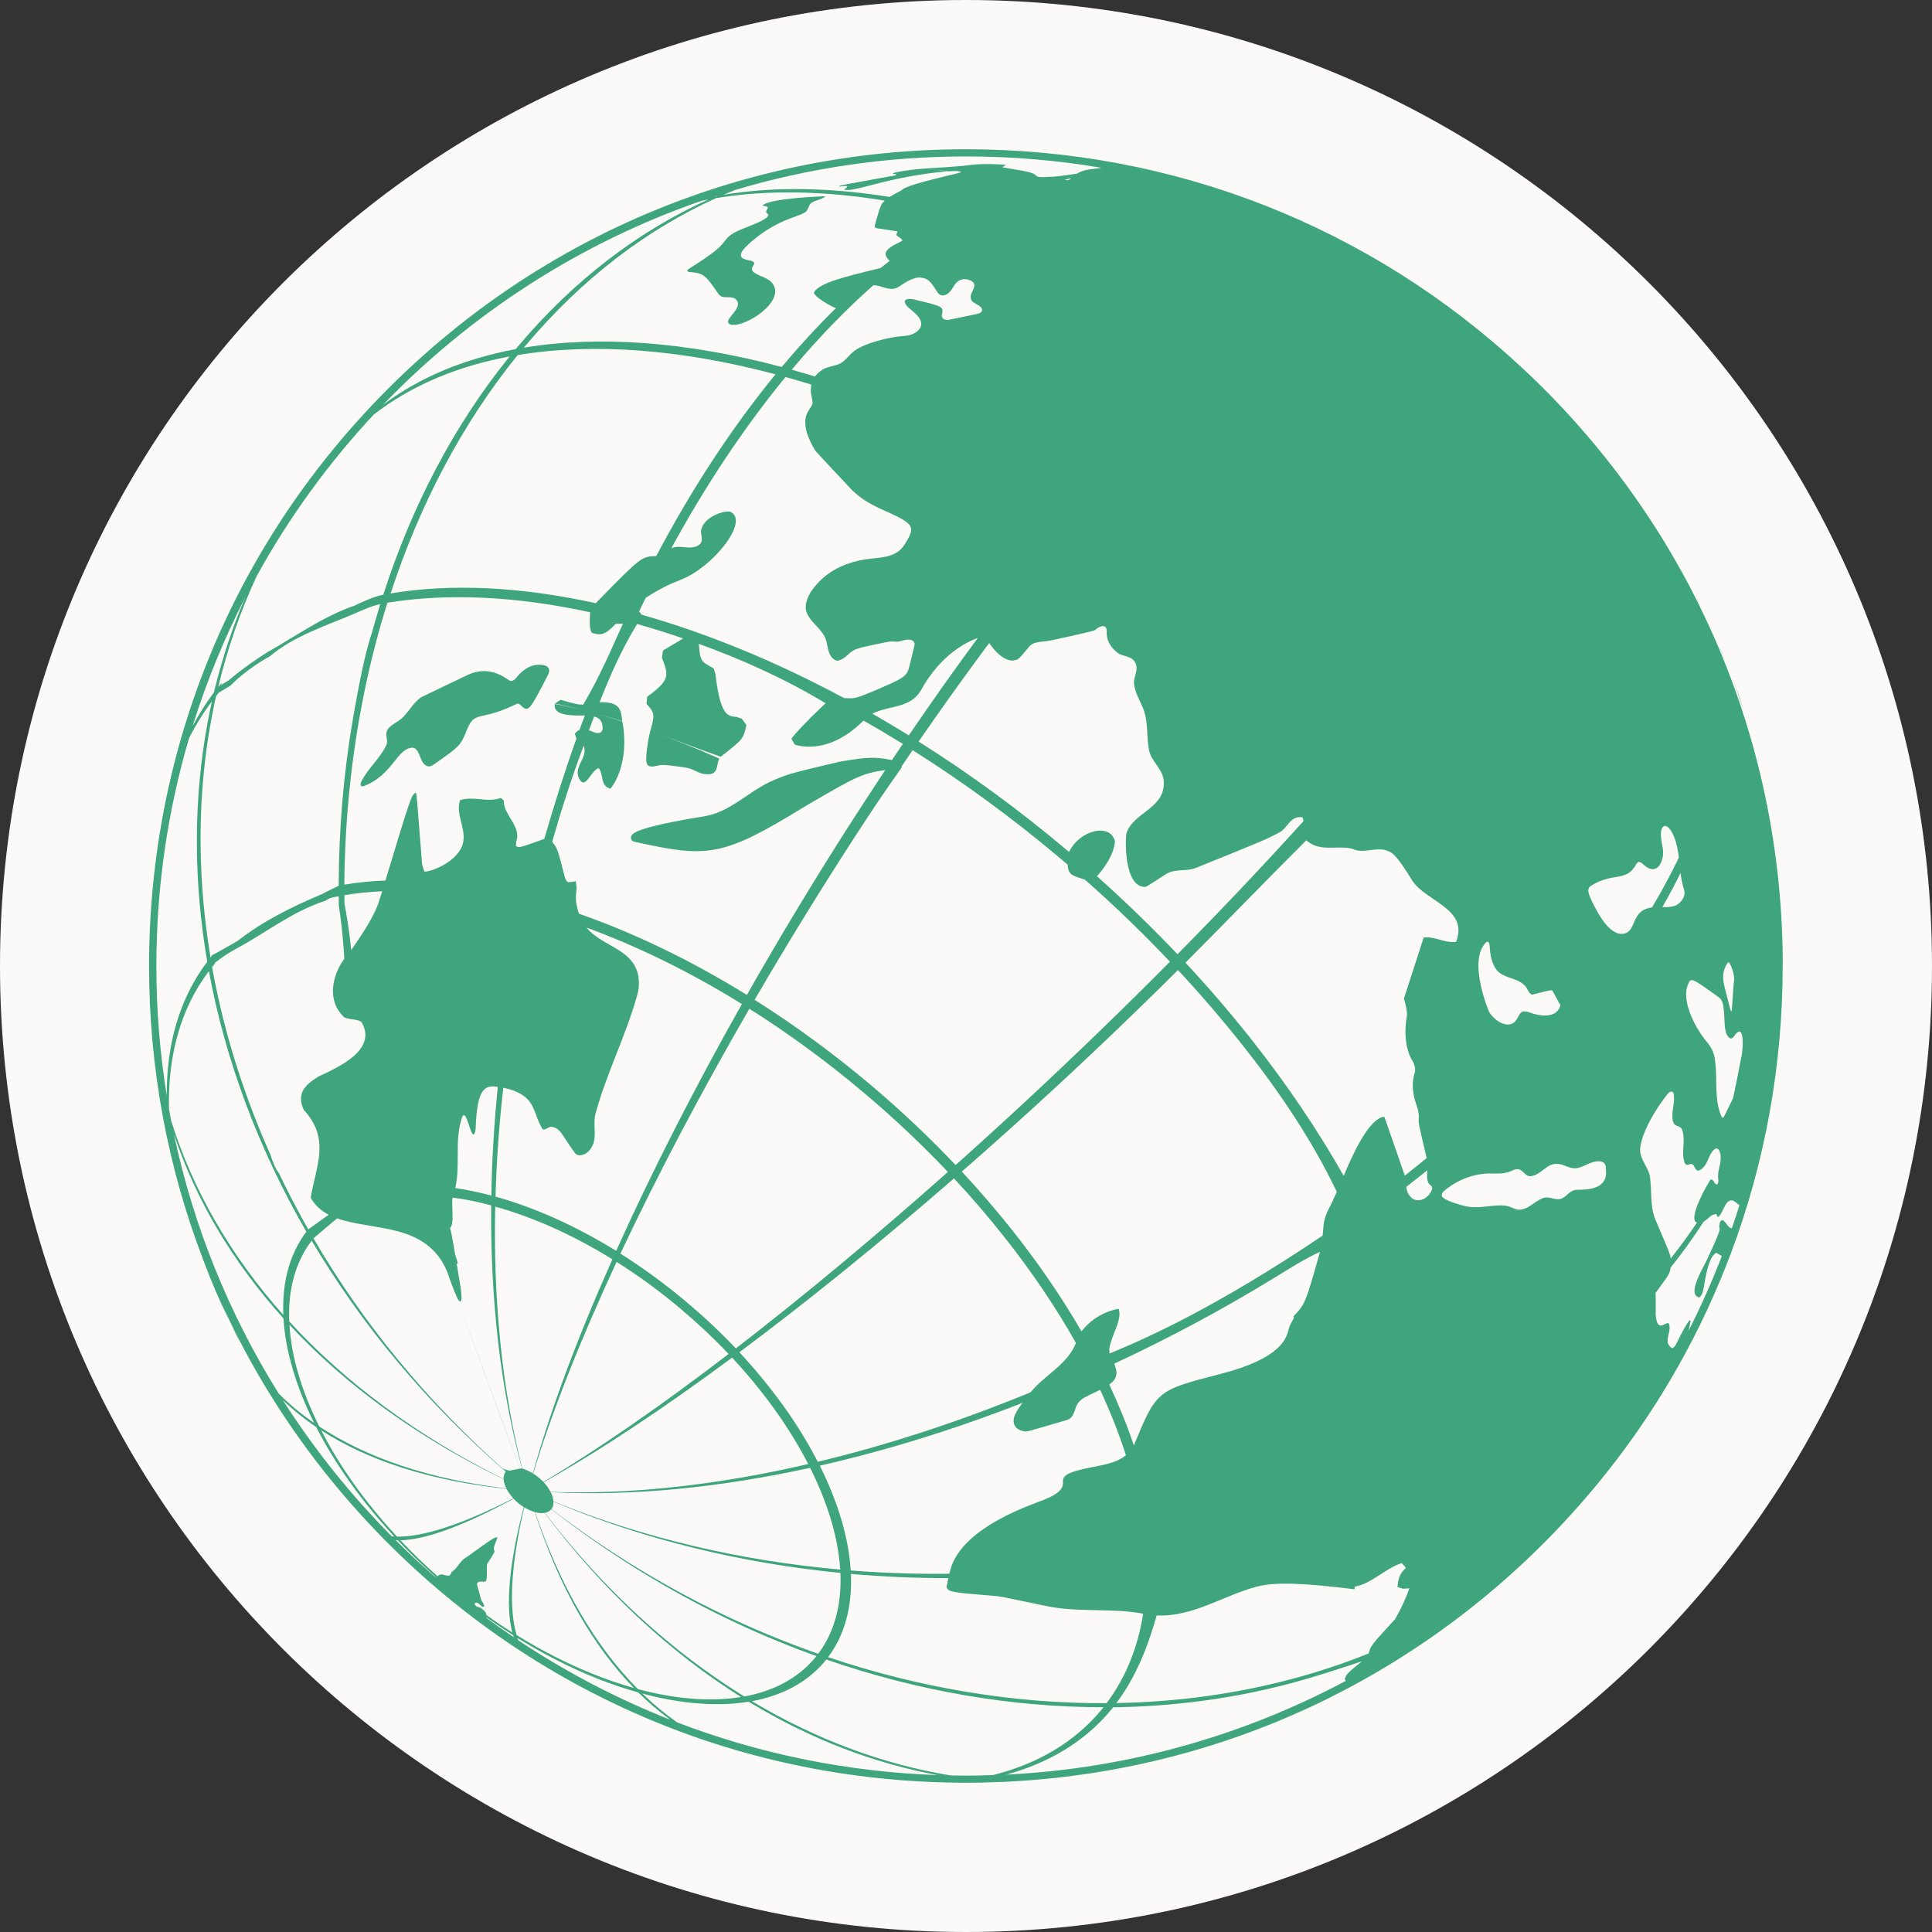 <svg width="32" height="32" viewBox="0 0 32 32" fill="none" xmlns="http://www.w3.org/2000/svg">
<rect x="0" y="0" width="32" height="32" fill="#333333" stroke="none"/>
<path d="M16 32C24.837 32 32 24.837 32 16C32 7.163 24.837 0 16 0C7.163 0 0 7.163 0 16C0 24.837 7.163 32 16 32Z" fill="#FCFAF8"/>
<path d="M28.59 10.985C28.625 11.066 28.658 11.143 28.689 11.218C28.657 11.141 28.622 11.059 28.586 10.974C28.587 10.977 28.589 10.981 28.59 10.985Z" fill="#3FA57C"/>
<path d="M28.975 12.057C28.978 12.066 28.981 12.075 28.984 12.084L28.969 12.033C28.97 12.039 28.972 12.046 28.973 12.051C28.974 12.053 28.975 12.054 28.975 12.057Z" fill="#3FA57C"/>
<path d="M3.986 22.251C3.914 22.106 3.855 21.985 3.805 21.882C3.839 21.957 3.872 22.028 3.904 22.096C3.93 22.149 3.958 22.2 3.986 22.251Z" fill="#3FA57C"/>
<path d="M28.156 10C28.18 10.047 28.201 10.095 28.223 10.143C28.201 10.094 28.178 10.046 28.156 10Z" fill="#3FA57C"/>
<path d="M28.082 9.86C28.11 9.919 28.14 9.981 28.169 10.046C28.143 9.984 28.113 9.922 28.082 9.86Z" fill="#3FA57C"/>
<path d="M28.477 10.714C28.515 10.802 28.552 10.889 28.588 10.973C28.515 10.79 28.474 10.702 28.469 10.691C28.47 10.695 28.471 10.699 28.472 10.702C28.473 10.707 28.475 10.71 28.477 10.714Z" fill="#3FA57C"/>
<path d="M28.823 11.581C28.826 11.587 28.827 11.591 28.828 11.594L28.691 11.218C28.78 11.472 28.847 11.666 28.904 11.83C28.878 11.746 28.847 11.665 28.823 11.581Z" fill="#3FA57C"/>
<path d="M28.828 11.594L28.835 11.611C28.832 11.602 28.83 11.599 28.828 11.594Z" fill="#3FA57C"/>
<path d="M28.926 11.883L28.972 12.033C28.963 12.002 28.951 11.964 28.926 11.883Z" fill="#3FA57C"/>
<path d="M6.398 12.342C6.293 12.567 6.093 12.726 5.983 12.948C5.977 12.959 5.973 12.976 5.973 12.988C5.973 13.03 5.999 13.025 6.018 13.023C6.161 12.969 6.321 12.883 6.525 12.621C6.622 12.498 6.686 12.42 6.782 12.391C6.979 12.331 6.923 12.666 7.098 12.695C7.098 12.695 7.099 12.695 7.099 12.695C7.15 12.691 7.15 12.691 7.391 12.516C7.63 12.346 7.652 12.292 7.733 12.089C7.808 11.903 7.868 11.883 8.008 11.853C8.211 11.807 8.342 11.762 8.545 11.665C8.59 11.643 8.604 11.658 8.648 11.705C8.757 11.796 8.786 11.739 9.064 11.204C9.094 11.145 9.145 11.045 8.986 11.012C8.873 11.002 8.721 11.017 8.557 11.219C8.543 11.236 8.51 11.277 8.469 11.279C8.448 11.279 8.448 11.279 8.383 11.235C8.253 11.147 8.096 11.103 7.964 11.118C7.942 11.12 7.907 11.124 7.858 11.137C7.808 11.15 7.756 11.175 7.725 11.189L6.976 11.548C6.944 11.57 6.917 11.595 6.903 11.609C6.81 11.699 6.748 11.816 6.65 11.902C6.577 11.966 6.479 11.999 6.421 12.082C6.365 12.164 6.438 12.258 6.398 12.342Z" fill="#3FA57C"/>
<path d="M11.383 4.487C11.392 4.499 11.396 4.504 11.435 4.506C11.437 4.506 11.439 4.506 11.44 4.506C11.664 4.527 11.695 4.572 11.9 4.869C11.976 4.974 12.118 4.877 12.197 4.967C12.329 5.116 11.92 5.319 12.11 5.379C12.112 5.38 12.115 5.38 12.117 5.38C12.368 5.412 12.996 4.996 12.804 4.707C12.729 4.595 12.59 4.587 12.492 4.514C12.45 4.483 12.444 4.452 12.471 4.409C12.482 4.392 12.502 4.36 12.486 4.345C12.47 4.33 12.464 4.323 12.393 4.309C12.305 4.291 12.231 4.265 12.296 4.155C12.329 4.1 12.639 3.784 13.081 3.621C13.24 3.563 13.288 3.545 13.335 3.516C13.394 3.479 13.385 3.396 13.443 3.358C13.512 3.312 13.6 3.308 13.668 3.258C13.663 3.255 13.657 3.251 13.652 3.251C13.644 3.251 12.785 3.281 12.64 3.394C12.637 3.397 12.635 3.402 12.634 3.405C12.66 3.422 12.704 3.401 12.72 3.443C12.678 3.51 12.678 3.51 12.728 3.556C12.725 3.617 12.565 3.685 12.4 3.75C12.215 3.823 12.17 3.844 12.099 3.895C12.093 3.9 12.085 3.906 12.079 3.911C12.018 3.961 11.981 4.031 11.925 4.085C11.806 4.199 11.629 4.313 11.424 4.444C11.392 4.464 11.388 4.473 11.383 4.487Z" fill="#3FA57C"/>
<path d="M29.528 15.913C29.516 13.908 29.069 11.971 28.234 10.211C28.081 9.885 27.913 9.566 27.732 9.254C27.621 9.06 27.504 8.869 27.381 8.68C27.357 8.642 27.333 8.604 27.307 8.567C26.806 7.807 26.224 7.093 25.566 6.434C25.446 6.315 25.325 6.198 25.202 6.084C25.2 6.082 25.197 6.08 25.195 6.078C22.686 3.748 19.441 2.472 15.998 2.472C12.385 2.472 8.987 3.879 6.432 6.434C3.876 8.99 2.469 12.387 2.469 16.001C2.469 17.686 2.775 19.323 3.36 20.85L3.377 20.9C3.372 20.885 3.366 20.869 3.36 20.853C3.362 20.855 3.362 20.858 3.363 20.86C3.376 20.891 3.388 20.923 3.4 20.955C3.402 20.958 3.403 20.96 3.404 20.963C3.404 20.964 3.405 20.964 3.405 20.965C3.395 20.943 3.386 20.92 3.377 20.898C3.543 21.327 3.604 21.472 3.803 21.881C3.781 21.833 3.759 21.784 3.736 21.734C3.736 21.734 3.736 21.735 3.737 21.735C3.839 21.953 3.948 22.169 4.062 22.382C4.089 22.433 4.116 22.483 4.144 22.534C4.713 23.561 5.42 24.52 6.255 25.386C6.28 25.412 6.305 25.438 6.33 25.464C6.364 25.498 6.397 25.531 6.43 25.565C6.647 25.781 6.869 25.989 7.096 26.189C7.626 26.653 8.186 27.072 8.772 27.443C8.772 27.443 8.773 27.443 8.773 27.443C9.672 28.013 10.631 28.471 11.634 28.812C11.677 28.826 11.72 28.841 11.763 28.855C13.018 29.267 14.34 29.495 15.695 29.524C15.776 29.525 15.857 29.527 15.938 29.527C15.957 29.528 15.976 29.528 15.996 29.528C16.171 29.528 16.345 29.525 16.519 29.517C16.595 29.515 16.67 29.512 16.746 29.507C18.572 29.408 20.329 28.948 21.937 28.162C22.002 28.13 22.067 28.097 22.131 28.064C22.198 28.03 22.265 27.995 22.332 27.96C23.508 27.335 24.596 26.533 25.564 25.565C26.448 24.68 27.195 23.696 27.793 22.636C28.133 22.034 28.425 21.407 28.668 20.762C29.232 19.261 29.526 17.654 29.527 16.003V16C29.528 15.971 29.528 15.942 29.528 15.913ZM28.66 16.721C28.66 16.72 28.66 16.72 28.66 16.72C28.66 16.72 28.66 16.719 28.659 16.719V16.718C28.659 16.718 28.659 16.718 28.659 16.718C28.659 16.718 28.659 16.718 28.659 16.717C28.635 16.624 28.603 16.498 28.579 16.405C28.552 16.301 28.517 16.171 28.565 16.043C28.584 15.992 28.615 15.947 28.619 15.943C28.649 15.91 28.713 16.093 28.722 16.19C28.724 16.205 28.724 16.222 28.715 16.3C28.711 16.336 28.711 16.336 28.686 16.71C28.683 16.742 28.681 16.745 28.676 16.751C28.67 16.748 28.667 16.746 28.661 16.721C28.66 16.721 28.66 16.721 28.66 16.721C28.66 16.721 28.66 16.721 28.66 16.721ZM28.562 16.89C28.568 17.016 28.575 17.134 28.639 17.187C28.709 17.244 28.735 17.1 28.802 17.087C28.876 17.073 28.876 17.31 28.848 17.478C28.847 17.483 28.722 18.125 28.71 18.167C28.701 18.201 28.701 18.201 28.569 18.467C28.551 18.504 28.551 18.504 28.534 18.514C28.501 18.494 28.474 18.389 28.455 18.303C28.404 18.031 28.449 17.752 28.392 17.481C28.39 17.477 28.39 17.471 28.388 17.467C28.359 17.376 28.335 17.334 28.258 17.242C28.109 17.063 27.838 16.601 27.957 16.309C28.008 16.187 28.008 16.187 28.466 16.517C28.535 16.57 28.549 16.622 28.562 16.89ZM28.444 19.618C28.385 19.624 28.391 19.519 28.33 19.541C28.318 19.546 27.934 20.198 28.108 20.25C27.973 20.45 27.828 20.648 27.673 20.845C27.661 20.769 27.661 20.769 27.433 20.235C27.317 19.989 27.369 19.718 27.323 19.461C27.322 19.459 27.322 19.458 27.322 19.456C27.278 19.3 27.142 19.176 27.169 18.997C27.206 18.752 27.37 18.473 27.501 18.281C27.564 18.19 27.627 18.113 27.627 18.112C27.671 18.064 27.713 18.074 27.721 18.116C27.745 18.239 27.699 18.359 27.699 18.48C27.7 18.623 27.747 18.639 27.789 18.652C27.825 18.665 27.85 18.677 27.866 18.728C27.918 18.892 27.85 19.061 27.893 19.225C27.895 19.233 27.898 19.243 27.9 19.251C27.903 19.263 27.912 19.278 27.922 19.285C27.958 19.315 27.992 19.263 28.028 19.282C28.072 19.305 28.068 19.368 28.116 19.388C28.127 19.392 28.144 19.387 28.154 19.381C28.291 19.31 28.285 19.141 28.385 19.045C28.441 18.99 28.484 19.043 28.497 19.121C28.517 19.25 28.452 19.37 28.456 19.497C28.463 19.542 28.469 19.58 28.444 19.618ZM15.999 29.41C15.914 29.41 15.83 29.409 15.745 29.407C14.629 29.224 13.517 28.812 12.454 28.177C12.949 28.086 13.363 27.871 13.656 27.524C13.666 27.511 13.676 27.5 13.686 27.487C15.212 28.015 16.769 28.278 18.277 28.277C18.26 28.299 18.244 28.32 18.226 28.34C17.78 28.869 17.17 29.219 16.446 29.401C16.297 29.407 16.148 29.41 15.999 29.41ZM7.983 26.647C7.953 26.625 7.939 26.621 7.92 26.616C7.878 26.604 7.861 26.587 7.863 26.555C7.926 26.515 7.954 26.615 8.011 26.615C8.013 26.612 8.016 26.61 8.019 26.607C8.017 26.571 8.003 26.55 7.972 26.506L7.903 26.252C7.892 26.191 7.962 26.195 8 26.197C8.065 26.2 8.065 26.2 8.064 25.939C8.066 25.91 8.068 25.903 8.083 25.88C8.199 25.703 8.199 25.703 8.184 25.674C8.169 25.647 8.183 25.612 8.234 25.483C8.237 25.477 8.238 25.468 8.239 25.461C8.174 25.47 8.174 25.47 7.739 25.784C7.728 25.791 7.716 25.797 7.705 25.805C7.616 25.863 7.579 25.969 7.492 26.028C7.468 26.043 7.472 26.077 7.447 26.093C7.438 26.098 7.428 26.104 7.385 26.093C7.301 26.072 7.292 26.069 7.247 26.107C7.029 25.914 6.824 25.715 6.633 25.512C7.04 25.503 7.664 25.28 8.508 24.824C8.53 24.848 8.554 24.87 8.579 24.892C8.611 24.918 8.643 24.942 8.675 24.962C8.428 25.911 8.373 26.602 8.485 27.04C8.342 26.948 8.198 26.852 8.055 26.75C8.056 26.737 8.056 26.703 7.983 26.647ZM4.692 21.779C3.817 20.796 3.193 19.708 2.837 18.569C2.824 18.503 2.811 18.438 2.8 18.372C2.8 18.372 2.8 18.372 2.799 18.371C2.778 17.491 2.989 16.706 3.46 16.085C3.731 17.55 4.274 19.015 5.074 20.401C4.793 20.774 4.671 21.247 4.692 21.779ZM6.19 6.867C6.814 6.383 7.577 6.065 8.441 5.904C7.516 7.045 6.819 8.389 6.348 9.85C6.258 9.867 6.142 9.908 6.008 9.968C5.963 9.988 5.916 10.009 5.868 10.033C5.356 10.208 4.915 10.528 4.423 10.806C4.379 10.834 4.335 10.862 4.291 10.892C4.116 11.008 3.948 11.134 3.784 11.271C3.74 11.298 3.699 11.322 3.663 11.345C3.672 11.31 3.68 11.274 3.689 11.239C3.683 11.263 3.677 11.287 3.671 11.311C3.655 11.33 3.639 11.349 3.623 11.369C3.621 11.37 3.618 11.372 3.616 11.373C3.767 10.746 3.977 10.135 4.248 9.549C4.248 9.548 4.249 9.547 4.249 9.547C4.784 8.574 5.437 7.675 6.19 6.867ZM11.735 3.303C10.585 3.822 9.512 4.631 8.578 5.739C8.565 5.754 8.553 5.768 8.541 5.783C7.701 5.939 6.959 6.244 6.346 6.703C7.798 5.196 9.598 4.027 11.617 3.327C11.656 3.319 11.695 3.311 11.735 3.303ZM12.178 3.146C13.389 2.785 14.671 2.591 15.999 2.591C16.763 2.591 17.512 2.655 18.242 2.779C18.107 2.807 17.962 2.795 17.84 2.876C17.729 2.891 17.617 2.911 17.447 2.927C17.359 2.924 17.271 2.946 17.183 2.926C17.1 2.854 17.1 2.854 16.602 2.771C16.62 2.758 16.644 2.741 16.663 2.729C16.54 2.72 16.307 2.709 16.134 2.726C15.946 2.749 15.908 2.755 15.319 2.792H15.319C15.088 2.807 14.812 2.85 14.782 2.874C14.792 2.88 14.792 2.88 14.811 2.881C14.812 2.882 14.814 2.882 14.824 2.883C14.831 2.884 14.841 2.886 14.847 2.89C14.842 2.9 14.838 2.907 14.739 2.921C13.921 3.069 13.921 3.069 13.897 3.083C13.899 3.085 13.902 3.088 13.901 3.09C13.907 3.09 13.916 3.089 13.923 3.088C14.016 3.074 14.022 3.079 14.034 3.091C14.031 3.098 14.024 3.105 14.019 3.11C13.998 3.124 13.996 3.126 13.985 3.135C13.988 3.139 13.995 3.143 14 3.145C14.063 3.152 14.147 3.142 14.428 3.067C14.877 2.947 15.299 2.87 15.68 2.84C15.591 2.826 15.503 2.814 15.416 2.803C15.505 2.814 15.598 2.825 15.706 2.838C15.854 2.829 15.854 2.829 15.925 2.848C15.912 2.853 15.896 2.859 15.881 2.865C15.242 3.017 15.036 3.078 14.938 3.142C14.941 3.142 14.946 3.143 14.95 3.143C14.883 3.177 14.796 3.224 14.733 3.262C13.744 3.103 12.815 3.088 11.984 3.226C12.048 3.199 12.113 3.172 12.178 3.146ZM27.525 13.961C27.5 13.828 27.505 13.74 27.543 13.697C27.607 13.625 27.76 13.784 27.807 14.205C27.678 14.475 27.529 14.751 27.363 15.029C27.204 15.055 27.131 15.115 27.064 15.277C27.028 15.364 26.991 15.455 26.88 15.467C26.791 15.478 26.648 15.427 26.474 15.13C26.278 14.781 26.297 14.746 26.323 14.697C26.329 14.686 26.469 14.572 26.74 14.531C26.943 14.5 27 14.461 27.072 14.362C27.072 14.361 27.072 14.36 27.073 14.359C27.074 14.359 27.075 14.358 27.075 14.357C27.075 14.357 27.075 14.356 27.076 14.355L27.078 14.353C27.078 14.352 27.079 14.351 27.079 14.351C27.08 14.35 27.08 14.349 27.08 14.348C27.081 14.347 27.081 14.346 27.082 14.346C27.083 14.345 27.083 14.344 27.083 14.343C27.133 14.25 27.156 14.259 27.243 14.338C27.327 14.415 27.444 14.427 27.505 14.299C27.566 14.173 27.549 14.084 27.525 13.961ZM27.835 14.459C27.841 14.502 27.858 14.631 27.89 14.721C27.919 14.811 27.891 14.893 27.804 14.967C27.734 15.029 27.613 15.026 27.534 15.025C27.643 14.835 27.743 14.646 27.835 14.459ZM25.711 16.406C25.756 16.487 25.801 16.569 25.846 16.651C25.765 16.936 25.349 16.775 25.345 16.773C25.222 16.728 25.19 16.75 25.138 16.856C25.033 17.072 24.785 16.945 24.667 16.766C24.662 16.759 24.333 15.984 24.578 15.65C24.629 15.581 24.646 15.598 24.652 15.604C24.667 15.619 24.672 15.646 24.674 15.683C24.687 15.921 24.759 16.032 24.8 16.078C24.928 16.216 25.148 16.191 25.27 16.342C25.305 16.385 25.316 16.444 25.369 16.473C25.374 16.476 25.374 16.476 25.47 16.452C25.673 16.4 25.673 16.4 25.711 16.406ZM23.32 19.766C23.32 19.765 23.32 19.765 23.32 19.765V19.764C23.306 19.731 23.3 19.709 23.291 19.659C23.409 19.568 23.526 19.476 23.642 19.382L23.641 19.396C23.634 19.496 23.634 19.533 23.656 19.586C23.666 19.608 23.671 19.612 23.693 19.63C23.713 19.648 23.729 19.661 23.719 19.696C23.676 19.852 23.438 19.984 23.322 19.766C23.321 19.766 23.321 19.766 23.32 19.766C23.321 19.766 23.321 19.766 23.32 19.766ZM23.581 15.527L23.253 16.541C23.279 16.624 23.309 16.74 23.303 16.826C23.294 16.872 23.216 17.28 23.397 17.576C23.427 17.62 23.444 17.695 23.438 17.749C23.357 17.994 23.424 18.192 23.468 18.323C23.488 18.374 23.5 18.448 23.5 18.502C23.491 18.594 23.491 18.594 23.63 19.181C23.511 19.279 23.39 19.376 23.268 19.472C23.268 19.471 23.015 18.74 22.929 18.497C22.658 18.52 22.366 19.215 22.256 19.476C21.829 18.721 21.316 17.961 20.725 17.213C20.387 16.785 20.024 16.362 19.635 15.945C20.32 15.259 20.984 14.567 21.637 13.918C21.861 14.121 22.146 13.996 22.396 14.058C22.596 14.156 22.816 14.002 23.015 14.107C23.063 14.131 23.142 14.173 23.388 14.58C23.613 14.934 24.334 15.05 24.117 15.601C23.93 15.623 23.765 15.508 23.581 15.527ZM21.431 21.829C21.397 21.891 21.356 21.966 21.348 22.001C21.31 22.161 21.234 22.495 20.211 22.758C19.158 23.029 19.158 23.029 18.78 23.94C18.669 23.609 18.532 23.272 18.373 22.932C18.54 22.82 18.494 22.69 18.456 22.586C19.37 22.161 20.264 21.682 21.12 21.157C21.376 21 21.628 20.84 21.864 20.734C21.62 21.594 21.62 21.594 21.423 21.805C21.425 21.813 21.428 21.821 21.431 21.829ZM17.606 24.573C17.597 24.727 17.385 24.807 17.16 24.891C15.879 25.371 15.763 25.894 15.725 26.066C15.18 26.073 14.634 26.055 14.091 26.012C14.058 25.475 13.881 24.883 13.579 24.276C14.69 24.024 15.82 23.672 16.936 23.236C16.895 23.292 16.839 23.368 16.81 23.436C16.75 23.583 16.82 23.692 16.985 23.709C17.019 23.712 17.019 23.712 17.666 23.521C17.816 23.478 17.786 23.312 17.869 23.223C17.93 23.158 17.952 23.148 18.222 23.02C18.392 23.387 18.535 23.749 18.649 24.104C18.522 24.205 18.375 24.247 18.113 24.296C17.599 24.395 17.601 24.458 17.606 24.573ZM8.438 24.359C8.439 24.359 8.44 24.359 8.44 24.36C8.441 24.359 8.441 24.359 8.442 24.358C8.441 24.359 8.44 24.359 8.438 24.359C8.387 24.347 8.342 24.333 8.32 24.313C8.34 24.331 8.36 24.35 8.381 24.369C8.38 24.369 8.379 24.371 8.379 24.371C7.069 23.215 6.002 21.903 5.192 20.511C5.195 20.506 5.43 20.31 5.584 20.18C6.174 20.392 7.066 20.245 7.407 21.064C7.461 21.222 7.517 21.375 7.577 21.505C7.578 21.506 7.578 21.508 7.579 21.509C7.858 22.294 8.2 23.235 8.607 24.313C8.608 24.313 8.608 24.313 8.608 24.313C8.239 23.33 7.896 22.396 7.58 21.512C7.601 21.547 7.625 21.578 7.638 21.539C7.649 21.504 7.645 21.426 7.626 21.309C7.601 21.155 7.58 21.027 7.562 20.918C7.602 20.972 7.579 20.896 7.539 20.783C7.481 20.438 7.466 20.363 7.451 20.342C7.537 20.282 7.467 19.933 7.499 19.836C7.705 19.863 7.918 19.906 8.136 19.965C8.121 21.509 8.285 22.988 8.645 24.32C8.638 24.319 8.517 24.343 8.442 24.358C8.441 24.358 8.441 24.358 8.441 24.358C8.441 24.358 8.441 24.358 8.44 24.358C8.439 24.358 8.438 24.358 8.438 24.359C8.414 24.364 8.394 24.368 8.387 24.369C8.393 24.369 8.409 24.366 8.438 24.359ZM3.556 15.95C3.621 15.898 3.688 15.851 3.756 15.806C3.806 15.774 3.856 15.745 3.907 15.716C4.393 15.46 4.834 15.099 5.385 14.921C5.439 14.891 5.47 14.873 5.471 14.873C5.517 14.862 5.563 14.853 5.61 14.844C5.611 14.895 5.611 14.946 5.612 14.997C5.627 15.096 5.652 15.275 5.671 15.472C5.678 15.538 5.684 15.606 5.689 15.674C5.695 15.742 5.699 15.809 5.702 15.875C5.702 15.877 5.702 15.879 5.703 15.882C5.698 15.887 5.693 15.894 5.689 15.9C5.66 15.939 5.635 15.981 5.613 16.026C5.591 16.07 5.572 16.115 5.557 16.162C5.482 16.393 5.5 16.647 5.676 16.823C5.716 16.903 5.956 16.863 5.996 16.943C6.237 17.384 5.636 17.665 5.276 17.83C5.221 17.864 5.171 17.898 5.127 17.935C5.084 17.972 5.048 18.011 5.022 18.055C4.954 18.185 4.994 18.305 5.034 18.386C5.475 18.867 5.235 19.308 5.146 19.839C5.174 19.89 5.208 19.934 5.245 19.973C5.302 20.034 5.37 20.081 5.444 20.12C5.326 20.204 5.106 20.36 5.105 20.362C4.96 20.107 4.825 19.85 4.697 19.591C4.672 19.539 4.647 19.487 4.622 19.435C4.553 19.347 4.513 19.227 4.478 19.122C4.451 19.062 4.425 19.002 4.399 18.942C4.374 18.882 4.348 18.822 4.323 18.762C3.95 17.859 3.678 16.938 3.513 16.017C3.528 16 3.543 15.982 3.557 15.964C3.557 15.965 3.558 15.966 3.558 15.967C3.559 15.966 3.559 15.966 3.559 15.966C3.557 15.961 3.556 15.955 3.556 15.95ZM16.264 5.116C16.285 5.171 16.21 5.193 16.181 5.2L15.712 5.298C15.688 5.302 15.685 5.302 15.646 5.293C15.599 5.267 15.591 5.243 15.606 5.184C15.634 5.076 15.567 5.061 15.129 4.958C15.03 4.936 14.875 4.962 15.104 5.143C15.272 5.275 15.303 5.391 15.195 5.485C15.115 5.555 15.007 5.563 14.942 5.567C14.73 5.582 14.315 5.685 14.146 5.815C14.048 5.891 13.985 6.011 13.854 6.045C13.66 6.096 13.652 6.097 13.571 6.161C13.538 6.187 13.512 6.219 13.498 6.236C13.369 6.197 13.24 6.159 13.114 6.124C13.125 6.109 13.138 6.095 13.15 6.08C13.583 5.567 14.023 5.116 14.464 4.726C14.609 4.72 14.747 4.848 14.896 4.744C15.048 4.637 15.166 4.588 15.244 4.597C15.379 4.612 15.409 4.658 15.534 4.85C15.581 4.918 15.698 4.92 15.792 4.749C15.91 4.535 16.101 4.66 16.103 4.662C16.194 4.733 16.084 4.824 16.078 4.906C16.065 5.038 16.226 5.024 16.264 5.116ZM18.122 10.443C18.144 10.434 18.167 10.413 18.184 10.399C18.191 10.396 18.346 10.298 18.331 10.486C18.329 10.637 18.429 10.749 18.513 10.815C18.607 10.881 18.75 10.858 18.808 10.985C18.862 11.103 18.771 11.211 18.783 11.325C18.8 11.486 18.893 11.618 18.946 11.766C18.951 11.78 18.956 11.799 18.96 11.812C19.016 12.014 18.991 12.224 19.032 12.428C19.071 12.62 19.266 12.739 19.276 12.945C19.298 13.393 18.781 13.449 18.66 13.793C18.636 13.864 18.609 14.691 18.962 14.69C18.985 14.69 18.985 14.69 19.309 14.48C19.464 14.381 19.651 14.44 19.812 14.374C20.977 13.902 20.977 13.902 21.2 13.782C21.331 13.711 21.373 13.502 21.574 13.538C21.583 13.555 21.589 13.582 21.588 13.602C20.928 14.332 20.228 15.071 19.503 15.805C19.085 15.365 18.639 14.932 18.168 14.512L18.181 14.498C18.467 14.177 18.467 13.937 18.467 13.935C18.394 13.626 17.883 13.744 17.707 14.111C17.701 14.106 17.695 14.101 17.689 14.096C16.883 13.415 16.052 12.81 15.215 12.282C15.6 11.725 15.991 11.179 16.385 10.649L16.389 10.656C16.544 10.884 16.696 10.951 16.785 10.939C16.867 10.927 16.867 10.927 17.034 10.725C17.101 10.644 17.147 10.639 17.366 10.615C17.396 10.612 18.057 10.467 18.122 10.443ZM17.636 2.975C17.672 2.967 17.708 2.959 17.743 2.952C17.703 2.983 17.692 2.991 17.651 2.98C17.646 2.979 17.643 2.978 17.636 2.975ZM8.336 18.017C8.404 18.031 8.609 18.072 8.739 18.208C8.874 18.349 8.881 18.556 8.994 18.709C9.052 18.714 9.091 18.65 9.152 18.666C9.194 18.677 9.25 18.692 9.318 18.796C9.533 19.123 9.533 19.123 9.579 19.132C9.673 19.15 9.782 19.07 9.825 18.948C9.883 18.784 9.818 18.61 9.864 18.445C10.042 17.789 10.354 17.181 10.541 16.528C10.566 16.442 10.58 16.383 10.582 16.317C10.604 15.718 9.982 15.704 9.718 15.365C10.56 15.674 11.427 16.097 12.288 16.63C11.499 18.029 10.791 19.416 10.206 20.718C9.532 20.302 8.85 19.998 8.207 19.82C8.224 19.227 8.267 18.625 8.336 18.017ZM8.138 19.802C7.935 19.748 7.735 19.707 7.541 19.677C7.63 19.294 7.523 18.893 7.651 18.513C7.691 18.395 7.74 18.55 7.773 18.652C7.813 18.779 7.827 18.786 7.839 18.792C7.871 18.78 7.877 18.716 7.879 18.679C7.901 18.002 8.045 17.972 8.245 18.002C8.184 18.609 8.148 19.209 8.138 19.802ZM12.412 16.708C13.054 17.113 13.691 17.578 14.31 18.101C14.809 18.521 15.273 18.961 15.7 19.411C14.501 20.476 13.309 21.469 12.188 22.334C11.94 22.072 11.67 21.817 11.379 21.573C11.02 21.269 10.649 20.999 10.276 20.764C10.883 19.475 11.608 18.098 12.412 16.708ZM15.801 19.518C16.099 19.838 16.378 20.163 16.637 20.492C17.095 21.07 17.491 21.659 17.821 22.244C17.674 22.611 17.302 22.772 17.07 23.061C15.898 23.543 14.711 23.932 13.545 24.212C13.332 23.796 13.059 23.375 12.732 22.963C12.581 22.772 12.419 22.583 12.247 22.397C13.385 21.549 14.591 20.571 15.801 19.518ZM14.421 17.969C13.794 17.441 13.149 16.97 12.499 16.56C13.036 15.637 13.608 14.708 14.201 13.795C14.424 13.452 14.65 13.111 14.939 12.707L14.933 12.694C14.994 12.604 15.055 12.514 15.116 12.425C15.948 12.95 16.774 13.552 17.576 14.23C17.612 14.26 17.647 14.29 17.683 14.321C17.693 14.48 17.738 14.499 17.969 14.569C18.469 15.01 18.939 15.465 19.378 15.929C18.994 16.317 18.601 16.704 18.205 17.087C17.423 17.844 16.624 18.586 15.828 19.297C15.396 18.84 14.926 18.396 14.421 17.969ZM15.053 12.18C14.851 12.056 14.65 11.936 14.45 11.821C14.716 11.68 15.083 11.743 15.26 11.422C15.585 10.836 16.021 10.628 16.195 10.567C15.809 11.09 15.428 11.629 15.053 12.18ZM13.438 6.37C13.424 6.461 13.426 6.498 13.447 6.592C13.469 6.684 13.459 6.702 13.404 6.783C13.359 6.85 13.239 7.029 13.504 7.465C13.514 7.482 14.117 8.122 14.121 8.127C14.265 8.257 14.358 8.318 14.552 8.413C15.136 8.675 15.185 8.697 14.986 9.014C14.865 9.208 14.679 9.227 14.443 9.251C13.997 9.296 13.662 9.474 13.446 9.781C13.35 9.918 13.331 10.052 13.354 10.123C13.361 10.145 13.372 10.174 13.383 10.194C13.458 10.322 13.583 10.408 13.655 10.537C13.725 10.661 13.685 10.832 13.822 10.928C13.896 10.979 14.009 10.876 14.047 10.842C14.155 10.744 14.155 10.744 14.671 10.638C14.748 10.623 14.761 10.624 14.813 10.627C14.872 10.633 14.883 10.629 14.94 10.612C14.985 10.599 15.123 10.561 15.149 10.659C15.152 10.674 15.152 10.674 15.058 11.053C15.02 11.207 14.956 11.239 14.471 11.446C14.16 11.572 14.16 11.572 13.98 11.562C12.842 10.951 11.709 10.488 10.623 10.18C10.613 10.156 10.609 10.153 10.585 10.129C10.62 10.053 10.658 9.977 10.695 9.902C10.931 9.75 11.069 9.685 11.288 9.597C11.802 9.398 12.426 8.626 12.096 8.476C11.984 8.452 11.661 8.562 11.614 8.775C11.595 8.861 11.672 8.967 11.568 9.032C11.427 9.119 11.263 9.014 11.119 9.081C11.68 8.051 12.314 7.094 13.011 6.244C13.154 6.284 13.296 6.326 13.438 6.37ZM10.87 9.209L10.869 9.21C10.623 9.219 10.623 9.219 9.899 9.958C9.89 9.967 9.878 9.98 9.869 9.991C8.636 9.719 7.481 9.66 6.47 9.829C6.948 8.367 7.649 7.023 8.574 5.881C9.829 5.673 11.289 5.786 12.845 6.2C12.111 7.096 11.449 8.113 10.87 9.209ZM9.774 10.141C9.764 10.376 9.764 10.376 9.799 10.48C9.926 10.518 10.004 10.542 10.199 10.332C10.233 10.331 10.278 10.331 10.311 10.33L10.316 10.335C10.119 10.766 9.934 11.208 9.66 11.671C9.571 11.671 9.571 11.671 9.286 11.591C9.258 11.609 9.22 11.633 9.192 11.651C9.558 11.731 9.93 11.831 10.306 11.943C10.285 11.751 10.271 11.623 9.931 11.631C10.101 11.204 10.28 10.783 10.553 10.335C10.805 10.407 11.06 10.486 11.316 10.575C11.216 10.634 11.082 10.714 10.981 10.774C10.976 10.811 10.97 10.86 10.964 10.897C11.075 11.184 11.104 11.261 10.72 11.54C10.717 11.575 10.711 11.622 10.708 11.657C10.816 11.78 10.846 11.812 10.802 11.996L10.771 12.105C10.766 12.122 10.76 12.145 10.757 12.162C10.756 12.166 10.668 12.586 10.72 12.661C10.756 12.711 10.812 12.7 10.905 12.679C10.961 12.667 11.004 12.668 11.124 12.682C11.411 12.718 11.411 12.718 11.536 12.777C11.58 12.798 11.661 12.836 11.765 12.821C11.903 12.801 11.863 12.649 11.916 12.565C11.541 12.397 11.169 12.248 10.8 12.116C11.169 12.247 11.541 12.396 11.938 12.534C12.312 12.24 12.312 12.24 12.363 12.009C12.34 11.978 12.309 11.935 12.286 11.903C12.285 11.903 12.284 11.903 12.199 11.874C12.062 11.866 11.933 11.859 11.855 11.202C11.852 11.162 11.833 11.11 11.822 11.072C11.627 10.964 11.627 10.964 11.592 10.836L11.574 10.664C12.28 10.92 12.998 11.239 13.674 11.648C13.671 11.65 13.256 12.039 13.108 12.234C13.124 12.263 13.145 12.302 13.161 12.331C13.183 12.339 13.706 12.534 14.302 11.935C14.52 12.058 14.737 12.187 14.954 12.321C14.894 12.41 14.833 12.5 14.774 12.589C14.486 12.533 14.373 12.537 13.907 12.616C13.042 12.821 13.042 12.821 12.737 12.957C12.373 13.135 12.083 13.453 11.662 13.521C10.498 13.711 10.468 13.808 10.452 13.86C10.441 13.91 10.478 13.93 10.495 13.939C11.723 14.212 11.958 14.198 13.3 13.377L13.402 13.316C14.17 12.87 14.268 12.812 14.663 12.754C14.456 13.066 14.251 13.381 14.048 13.697C13.462 14.615 12.899 15.548 12.371 16.479C11.438 15.902 10.498 15.451 9.589 15.134C9.531 14.945 9.531 14.897 9.55 14.712C9.547 14.677 9.541 14.63 9.537 14.595C9.497 14.607 9.44 14.612 9.399 14.61C9.388 14.592 9.374 14.57 9.362 14.553C9.232 14.05 9.232 14.05 9.146 13.943C9.3 13.404 9.472 12.87 9.668 12.351C9.749 12.552 9.469 12.715 9.607 12.921C9.703 13.065 9.793 12.758 9.915 12.723C10.005 12.822 9.933 13.012 10.107 13.063C10.154 13.026 10.435 12.626 10.308 11.949C9.929 11.829 9.558 11.729 9.187 11.659C9.185 11.742 9.181 11.868 9.687 11.85C9.657 11.93 9.627 12.009 9.598 12.089C9.569 12.097 9.539 12.129 9.52 12.153C9.527 12.174 9.537 12.202 9.544 12.223L9.549 12.228C9.354 12.775 9.178 13.332 9.015 13.895C8.592 14.047 8.592 14.047 8.544 14.009C8.546 13.988 8.549 13.961 8.551 13.94C8.552 13.938 8.553 13.935 8.567 13.875C8.583 13.641 8.352 13.498 8.344 13.273C8.344 13.27 8.345 13.265 8.345 13.261C8.331 13.248 8.311 13.23 8.296 13.216C8.074 13.3 7.842 13.178 7.62 13.254C7.532 13.52 7.771 13.778 7.639 14.046C7.521 14.282 7.178 14.429 7.034 14.438C7.013 14.402 6.997 14.348 6.991 14.307C6.901 13.157 6.901 13.157 6.887 13.127C6.811 13.175 6.811 13.175 6.384 14.584C6.149 14.593 5.921 14.616 5.703 14.652C5.712 13.58 5.82 12.522 6.027 11.501C6.131 10.984 6.262 10.477 6.416 9.983C7.419 9.82 8.558 9.876 9.774 10.141ZM9.754 12.097C9.783 12.02 9.812 11.944 9.841 11.867C9.898 11.884 9.931 11.906 9.953 11.941C9.984 11.991 10.028 12.178 9.859 12.136C9.823 12.125 9.79 12.105 9.754 12.097ZM6.331 14.762C6.311 14.821 6.289 14.89 6.265 14.97C6.176 15.2 6.036 15.416 5.891 15.629C5.867 15.665 5.842 15.701 5.818 15.736C5.788 15.434 5.735 15.12 5.705 14.959C5.705 14.916 5.705 14.871 5.705 14.827C5.907 14.793 6.115 14.772 6.331 14.762ZM8.202 19.985C8.827 20.159 9.489 20.453 10.143 20.858C9.566 22.152 9.114 23.359 8.826 24.404C8.767 24.367 8.707 24.34 8.651 24.325C8.312 22.999 8.169 21.525 8.202 19.985ZM10.213 20.901C10.575 21.129 10.935 21.391 11.284 21.687C11.565 21.924 11.828 22.172 12.068 22.426C10.952 23.281 9.908 24.006 9 24.545C8.978 24.522 8.954 24.5 8.929 24.478C8.898 24.452 8.865 24.428 8.832 24.407C9.143 23.377 9.617 22.184 10.213 20.901ZM12.126 22.487C12.294 22.667 12.452 22.851 12.598 23.036C12.915 23.437 13.179 23.846 13.387 24.249C11.901 24.594 10.453 24.759 9.119 24.71C9.1 24.673 9.077 24.636 9.048 24.6C9.035 24.583 9.021 24.566 9.006 24.55C9.932 24.032 10.994 23.325 12.126 22.487ZM13.418 24.312C13.713 24.901 13.884 25.476 13.917 25.997C12.283 25.852 10.671 25.481 9.167 24.868C9.165 24.821 9.149 24.769 9.122 24.715C10.466 24.785 11.924 24.639 13.418 24.312ZM9.167 24.873C10.673 25.504 12.285 25.892 13.92 26.052C13.942 26.569 13.825 27.03 13.552 27.392C12.02 26.857 10.521 26.057 9.134 24.995C9.159 24.961 9.169 24.92 9.167 24.873ZM21.05 21.021C20.197 21.552 19.306 22.039 18.377 22.418C18.371 22.325 18.371 22.319 18.414 22.186C18.461 22.037 18.585 21.824 18.527 21.678C18.524 21.679 18.167 21.722 17.913 22.052C17.592 21.497 17.212 20.939 16.777 20.39C16.515 20.059 16.232 19.729 15.931 19.405C16.735 18.703 17.541 17.969 18.329 17.218C18.727 16.838 19.123 16.454 19.511 16.067C19.897 16.482 20.258 16.904 20.595 17.329C21.207 18.104 21.735 18.892 22.142 19.741C22.115 19.8 22.079 19.879 22.051 19.938C21.932 20.169 21.927 20.2 21.907 20.465C21.625 20.656 21.34 20.841 21.05 21.021ZM14.654 3.323C14.586 3.392 14.586 3.392 14.488 3.739C14.489 3.747 14.491 3.758 14.493 3.767C14.503 3.771 14.516 3.777 14.526 3.781C14.864 3.831 14.864 3.831 14.866 3.834C14.857 3.851 14.849 3.876 14.846 3.895C14.879 3.925 14.926 3.94 14.948 3.984C14.931 3.995 14.907 4.009 14.889 4.018C14.577 4.159 14.666 4.248 14.736 4.32C14.685 4.359 14.636 4.399 14.585 4.44C14.022 4.575 13.577 4.682 13.485 4.838C13.449 4.898 13.806 5.102 13.847 5.102C13.557 5.386 13.269 5.697 12.984 6.035C12.971 6.05 12.959 6.064 12.947 6.078C11.391 5.664 9.93 5.55 8.675 5.759C8.687 5.744 8.7 5.73 8.712 5.716C9.646 4.608 10.717 3.799 11.86 3.282C12.703 3.141 13.648 3.158 14.654 3.323ZM3.559 11.406C3.557 11.408 3.554 11.409 3.552 11.411C3.552 11.418 3.553 11.424 3.554 11.428C3.551 11.442 3.548 11.455 3.544 11.469C3.41 11.645 3.293 11.832 3.19 12.028C3.42 11.289 3.712 10.577 4.06 9.899C3.852 10.386 3.685 10.89 3.559 11.406ZM3.579 11.529C3.594 11.509 3.61 11.49 3.626 11.47C3.647 11.46 3.669 11.446 3.692 11.432C3.73 11.41 3.771 11.385 3.817 11.357C3.968 11.202 4.142 11.071 4.328 10.954C4.374 10.925 4.422 10.897 4.47 10.87C4.875 10.528 5.396 10.368 5.877 10.161C5.934 10.136 5.987 10.112 6.038 10.091C6.139 10.05 6.227 10.02 6.298 10.007C6.268 10.107 6.238 10.206 6.209 10.306C6.195 10.355 6.181 10.405 6.167 10.456C6.037 10.85 5.957 11.291 5.879 11.716C5.867 11.78 5.856 11.844 5.845 11.909C5.69 12.808 5.612 13.735 5.61 14.671C5.555 14.697 5.496 14.726 5.432 14.758C5.401 14.774 5.367 14.791 5.334 14.809C4.834 15.018 4.352 15.259 3.937 15.583C3.879 15.618 3.823 15.649 3.774 15.677C3.655 15.745 3.569 15.793 3.531 15.812C3.53 15.81 3.53 15.808 3.53 15.806C3.528 15.809 3.525 15.812 3.523 15.816C3.518 15.818 3.514 15.82 3.512 15.82C3.508 15.828 3.505 15.836 3.502 15.842C3.497 15.848 3.492 15.854 3.487 15.86C3.325 14.882 3.281 13.906 3.361 12.954C3.402 12.471 3.474 11.996 3.579 11.529ZM5.162 20.549C5.98 21.93 7.056 23.231 8.376 24.375C8.351 24.408 8.34 24.449 8.342 24.496C6.903 23.784 5.714 22.894 4.791 21.887C4.769 21.37 4.888 20.911 5.162 20.549ZM8.342 24.501C8.345 24.548 8.36 24.6 8.387 24.653C7.108 24.501 6.071 24.145 5.287 23.626C4.994 23.037 4.824 22.462 4.794 21.942C5.715 22.933 6.905 23.806 8.342 24.501ZM8.39 24.659C8.417 24.713 8.455 24.767 8.503 24.818C7.641 25.256 6.999 25.459 6.576 25.451C6.045 24.88 5.621 24.279 5.319 23.689C6.094 24.191 7.122 24.528 8.39 24.659ZM8.683 24.966C8.701 24.977 8.72 24.988 8.739 24.997C8.78 25.018 8.82 25.034 8.858 25.044C9.26 26.29 9.822 27.263 10.499 27.958C10.071 27.838 9.626 27.662 9.178 27.433C8.971 27.328 8.764 27.21 8.557 27.082C8.425 26.634 8.459 25.929 8.683 24.966ZM8.864 25.047C8.92 25.062 8.974 25.065 9.019 25.058C9.993 26.352 11.101 27.371 12.274 28.108C11.772 28.19 11.188 28.143 10.566 27.977C9.87 27.277 9.288 26.298 8.864 25.047ZM9.023 25.057C9.066 25.05 9.103 25.031 9.129 25.001C9.13 24.999 9.131 24.998 9.132 24.998C10.509 26.073 11.999 26.884 13.523 27.43C13.514 27.442 13.504 27.454 13.494 27.465C13.21 27.802 12.808 28.011 12.328 28.099C11.139 27.365 10.015 26.349 9.023 25.057ZM13.716 27.448C13.996 27.075 14.117 26.601 14.094 26.069C14.631 26.116 15.17 26.139 15.708 26.138C15.688 26.229 15.687 26.238 15.677 26.287C15.709 26.371 15.767 26.376 16.482 26.434C16.56 26.44 16.56 26.44 17.336 26.602C17.863 26.712 18.405 26.629 18.934 26.728C18.847 27.284 18.648 27.785 18.328 28.21C16.815 28.219 15.25 27.965 13.716 27.448ZM19.158 26.757C19.766 26.783 20.262 26.425 20.82 26.279C21.124 26.199 21.599 26.22 22.433 26.323C22.436 26.309 22.439 26.294 22.442 26.28C22.73 26.224 22.942 25.978 23.217 25.89C23.238 25.913 23.265 25.945 23.286 25.968C23.184 26.072 23.163 26.12 23.147 26.287C23.175 26.296 23.212 26.306 23.241 26.315L23.344 26.308C23.285 26.471 23.216 26.628 23.11 26.815C22.702 27.259 22.702 27.259 22.67 27.386C22.261 27.551 21.84 27.691 21.409 27.806C20.475 28.056 19.495 28.19 18.491 28.208C18.806 27.789 19.006 27.297 19.158 26.757ZM25.156 20.036C25.076 20.032 25.012 19.977 24.933 19.969C24.728 19.948 24.524 20.02 24.318 19.986C24.18 19.964 23.919 19.877 23.885 19.82C23.87 19.784 23.892 19.753 23.907 19.737C23.91 19.734 24.234 19.422 24.713 19.437C24.882 19.442 24.954 19.431 25.052 19.386C25.101 19.363 25.127 19.365 25.14 19.365C25.23 19.371 25.258 19.49 25.355 19.481C25.523 19.464 25.608 19.275 25.785 19.276C25.904 19.278 26.005 19.372 26.131 19.346C26.181 19.335 26.224 19.317 26.302 19.279C26.547 19.174 26.589 19.28 26.596 19.315L26.602 19.427C26.601 19.445 26.601 19.469 26.593 19.501C26.536 19.704 26.264 19.705 26.118 19.707C26.004 19.707 25.954 19.817 25.861 19.853C25.762 19.89 25.669 19.81 25.571 19.84C25.431 19.882 25.339 20.017 25.187 20.035C25.176 20.035 25.165 20.037 25.156 20.036ZM11.896 3.233C11.884 3.239 11.871 3.244 11.86 3.249C11.851 3.25 11.842 3.252 11.833 3.254C11.854 3.247 11.875 3.24 11.896 3.233ZM3.131 12.228C3.238 12.013 3.365 11.809 3.51 11.617C3.407 12.082 3.336 12.556 3.297 13.036C3.22 13.985 3.266 14.957 3.433 15.929C2.974 16.535 2.757 17.294 2.762 18.147C2.649 17.448 2.59 16.731 2.59 16C2.59 14.691 2.779 13.425 3.131 12.228ZM2.881 18.787C3.243 19.871 3.852 20.904 4.695 21.836C4.727 22.372 4.902 22.964 5.204 23.57C4.987 23.42 4.791 23.258 4.616 23.081C3.804 21.781 3.209 20.333 2.881 18.787ZM4.683 23.188C4.85 23.349 5.034 23.498 5.237 23.635C5.547 24.242 5.985 24.861 6.531 25.45C6.518 25.449 6.504 25.447 6.49 25.447C5.81 24.762 5.204 24.005 4.683 23.188ZM6.551 25.507C6.564 25.509 6.577 25.511 6.59 25.513C6.786 25.719 6.995 25.922 7.217 26.119C7.214 26.12 7.212 26.12 7.209 26.12C6.983 25.923 6.764 25.719 6.551 25.507ZM8.057 26.787C8.204 26.892 8.352 26.991 8.5 27.085C8.503 27.096 8.507 27.107 8.511 27.118C8.358 27.015 8.207 26.909 8.059 26.799C8.057 26.795 8.057 26.792 8.057 26.787ZM8.585 27.169C8.581 27.156 8.576 27.143 8.572 27.131C8.785 27.263 8.998 27.383 9.211 27.492C9.673 27.729 10.13 27.909 10.571 28.032C10.741 28.2 10.918 28.35 11.101 28.484C10.212 28.133 9.369 27.691 8.585 27.169ZM11.213 28.527C11.015 28.387 10.824 28.229 10.64 28.051C11.281 28.222 11.883 28.27 12.401 28.186C13.411 28.8 14.469 29.207 15.533 29.401C14.016 29.349 12.562 29.044 11.213 28.527ZM16.668 29.393C17.364 29.203 17.952 28.855 18.386 28.341C18.403 28.32 18.421 28.299 18.437 28.278C19.437 28.265 20.413 28.135 21.344 27.89C21.776 27.776 22.197 27.637 22.558 27.516C22.305 27.723 22.305 27.723 22.272 27.814L22.292 27.84C20.6 28.742 18.692 29.294 16.668 29.393ZM28.526 20.207C28.502 20.22 28.484 20.229 28.476 20.307C28.476 20.321 28.476 20.323 28.484 20.356C28.487 20.423 28.242 20.929 28.239 20.933C27.976 21.411 28.076 21.461 28.136 21.491C28.175 21.477 28.204 21.422 28.219 21.327C28.247 21.155 28.305 20.797 28.43 20.75C28.43 20.751 28.474 20.779 28.519 20.804C28.356 21.227 28.172 21.641 27.968 22.042C27.98 21.985 27.991 21.931 28.002 21.877C27.993 21.872 27.994 21.872 27.985 21.868C27.936 21.922 27.848 22.088 27.803 22.181C27.752 22.289 27.735 22.313 27.697 22.331C27.526 22.232 27.708 22.047 27.637 21.916C27.579 21.907 27.537 21.983 27.475 21.944C27.44 21.921 27.429 21.829 27.423 21.78C27.426 21.66 27.425 21.538 27.422 21.415C27.651 21.103 27.651 21.103 27.672 20.995C27.871 20.745 28.053 20.49 28.219 20.233C28.292 20.195 28.336 20.109 28.431 20.109C28.434 20.121 28.439 20.137 28.442 20.149C28.448 20.151 28.456 20.154 28.462 20.156C28.555 20.075 28.583 19.809 28.732 19.901C28.767 19.927 28.792 19.948 28.81 19.962C28.771 20.091 28.729 20.218 28.685 20.345C28.619 20.341 28.59 20.232 28.526 20.207Z" fill="#3FA57C"/>
</svg>
